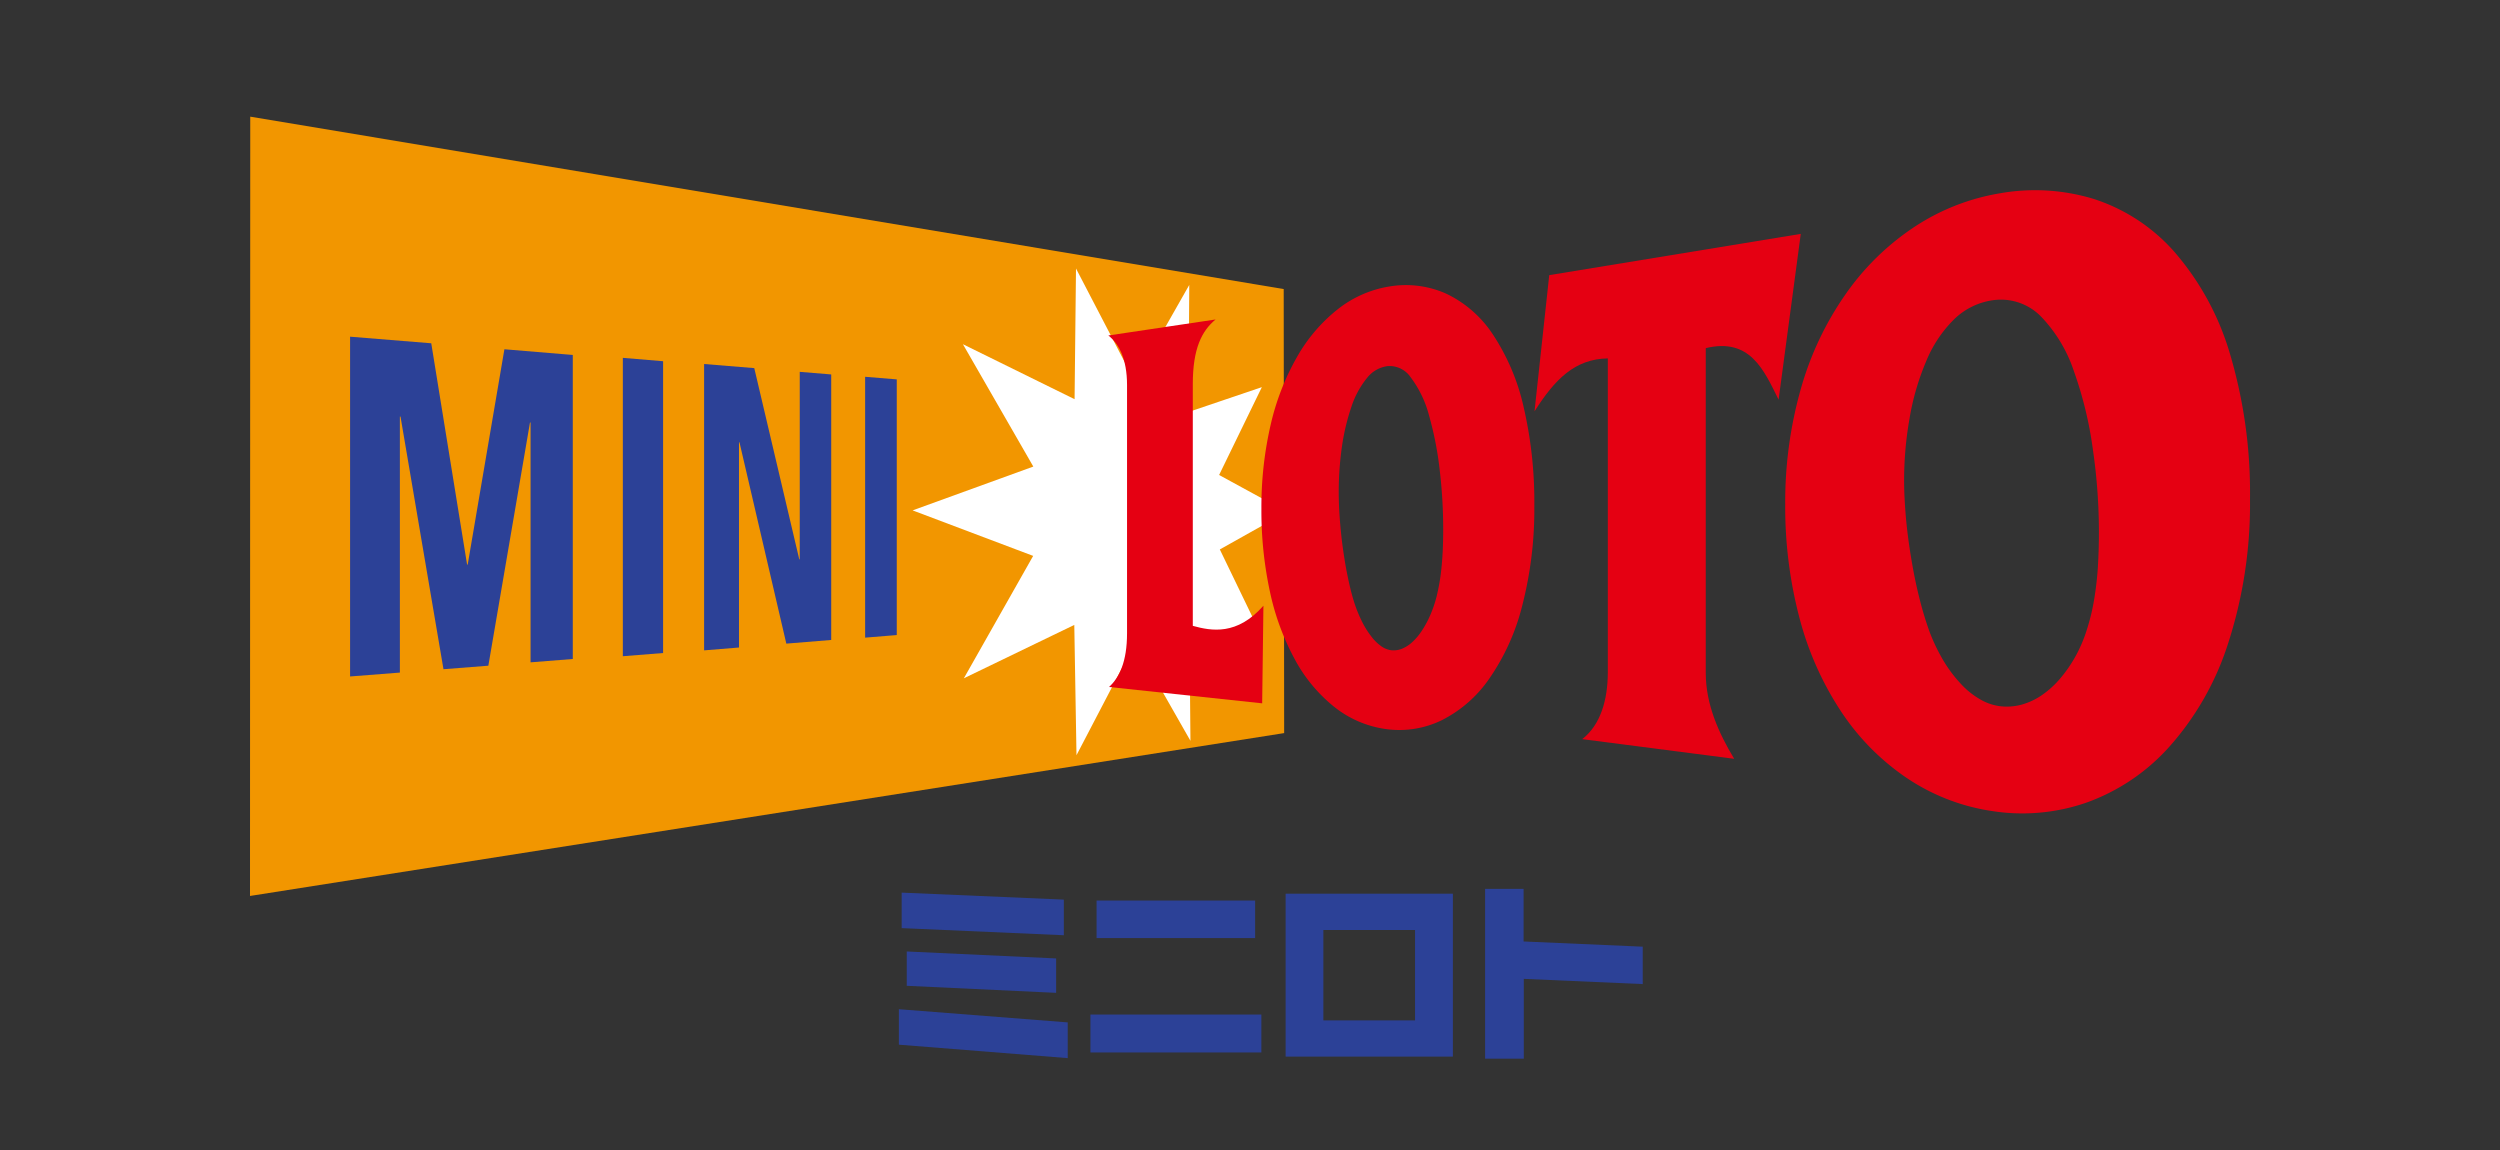<svg id="レイヤー_1" data-name="レイヤー 1" xmlns="http://www.w3.org/2000/svg" viewBox="0 0 400 184">
  <rect x="0" y="0" width="400" height="184" fill="#333333" stroke="none"/>
  <defs>
    <style>
      .cls-1 {
        fill: #2c4197;
      }

      .cls-2 {
        fill: #f29600;
      }

      .cls-3 {
        fill: #fff;
      }

      .cls-4 {
        fill: #e50012;
      }
    </style>
  </defs>
  <title>MINI LOTO</title>
  <g>
    <path class="cls-1" d="M170.213,149.637,144.269,148.5v-5.68l25.944,1.118v5.7Zm-1.233,9.217-23.9-1.125v-5.492l23.9,1.113v5.5Zm-25.157,2.62,27.015,2.111V169.3l-27.015-2.151v-5.676Z"/>
    <path class="cls-1" d="M200.821,150.09h-25.37v-6h25.37v6Zm1,18.3H174.468V162.32h27.351v6.072Z"/>
    <path class="cls-1" d="M232.456,169.057H205.7V142.992h26.76v26.065ZM226.407,148.8h-14.67v14.461h14.67V148.8Z"/>
    <polygon class="cls-1" points="237.616 169.382 237.616 142.214 243.776 142.214 243.776 150.635 262.837 151.469 262.837 157.451 243.808 156.619 243.808 169.382 237.616 169.382 237.616 169.382"/>
    <polygon class="cls-2" points="40 143.353 40.04 18.665 205.392 46.249 205.465 117.295 40 143.353 40 143.353"/>
    <polygon class="cls-3" points="190.471 118.529 190.331 102.909 201.828 101.688 195.172 87.91 205.88 81.905 195.058 75.997 201.895 61.944 190.147 65.923 190.283 45.589 181.538 60.986 172.16 42.96 171.932 63.87 154.066 55.074 165.33 74.651 146.018 81.661 165.306 88.944 154.216 108.528 171.886 99.986 172.239 120.833 181.582 102.928 190.471 118.529 190.471 118.529"/>
    <polygon class="cls-1" points="63.98 107.613 63.98 66.655 64.083 66.661 70.956 107.074 78.135 106.513 84.798 67.602 84.89 67.608 84.89 105.973 91.646 105.438 91.646 56.791 80.704 55.883 74.832 90.338 74.735 90.338 69.001 54.925 56.014 53.87 56.014 108.235 63.98 107.613 63.98 107.613"/>
    <polygon class="cls-1" points="106.095 104.484 106.095 57.794 99.654 57.257 99.654 104.995 106.095 104.484 106.095 104.484"/>
    <polygon class="cls-1" points="118.239 103.601 118.239 70.762 118.317 70.775 125.812 102.98 132.995 102.394 132.995 59.91 127.96 59.496 127.96 89.487 127.883 89.497 120.683 58.899 112.657 58.241 112.657 104.058 118.239 103.601 118.239 103.601"/>
    <polygon class="cls-1" points="143.482 101.608 143.482 60.702 138.421 60.286 138.421 102.023 143.482 101.608 143.482 101.608"/>
    <path class="cls-4" d="M243.724,64.869A34.815,34.815,0,0,0,238.8,53.422a18.4,18.4,0,0,0-7.419-6.44A15.844,15.844,0,0,0,222.4,45.82a17.917,17.917,0,0,0-8.4,3.693,26.135,26.135,0,0,0-6.484,7.612,39.6,39.6,0,0,0-4.191,10.75,58.436,58.436,0,0,0-1.5,13.513A61.273,61.273,0,0,0,203.217,94.8a39.95,39.95,0,0,0,3.946,10.684,24.734,24.734,0,0,0,6.252,7.564,16.968,16.968,0,0,0,8.341,3.605,15.532,15.532,0,0,0,8.889-1.4,20.34,20.34,0,0,0,7.616-6.638,35.557,35.557,0,0,0,5.267-11.6,61.673,61.673,0,0,0,1.963-16.077,67.117,67.117,0,0,0-1.767-16.063Zm-12.9,23.51c-.067,1.293-.176,2.516-.32,3.628a33.685,33.685,0,0,1-.636,3.382,19.645,19.645,0,0,1-1.007,2.983,15.883,15.883,0,0,1-1.426,2.634,9.3,9.3,0,0,1-1.586,1.834,5.5,5.5,0,0,1-1.61.99,3.659,3.659,0,0,1-1.586.216,3.53,3.53,0,0,1-1.623-.628,7.359,7.359,0,0,1-1.678-1.663,13.869,13.869,0,0,1-1.543-2.532,21.041,21.041,0,0,1-1.226-3.135c-.348-1.139-.672-2.465-.969-3.928-.3-1.418-.544-2.936-.761-4.5s-.368-3.095-.485-4.61c-.116-1.538-.172-2.986-.172-4.325a51.652,51.652,0,0,1,.5-7.178,35.361,35.361,0,0,1,1.537-6.481,14.374,14.374,0,0,1,2.525-4.634,4.974,4.974,0,0,1,3.264-1.854,4.069,4.069,0,0,1,3.669,1.767,17.481,17.481,0,0,1,2.97,6.187,53.989,53.989,0,0,1,1.715,8.877,80.347,80.347,0,0,1,.536,9.24c0,1.348-.033,2.573-.085,3.727Z"/>
    <path class="cls-4" d="M356.758,56.492a43.612,43.612,0,0,0-8.86-16.2,29.111,29.111,0,0,0-12.872-8.452,32.165,32.165,0,0,0-15.106-.9,35.326,35.326,0,0,0-13.945,5.587,41.032,41.032,0,0,0-10.823,10.751,50.04,50.04,0,0,0-7,14.872,66.413,66.413,0,0,0-2.516,18.54,69.707,69.707,0,0,0,2.331,18.379,50.237,50.237,0,0,0,6.594,14.751,38.322,38.322,0,0,0,10.435,10.6,33.069,33.069,0,0,0,13.8,5.357,31.275,31.275,0,0,0,14.915-1.317,32.451,32.451,0,0,0,13.231-8.813,45.7,45.7,0,0,0,9.478-16.46A72.348,72.348,0,0,0,360,79.827a77.92,77.92,0,0,0-3.242-23.335ZM335.671,90.558a51.219,51.219,0,0,1-.58,5.184,32.864,32.864,0,0,1-1.142,4.834,23.122,23.122,0,0,1-1.77,4.259,21.738,21.738,0,0,1-2.58,3.761,14.929,14.929,0,0,1-2.944,2.656,10.8,10.8,0,0,1-3.161,1.479,9.032,9.032,0,0,1-3.313.282,8.388,8.388,0,0,1-3.414-1.152,12.988,12.988,0,0,1-3.148-2.576,21.648,21.648,0,0,1-2.736-3.693,30.061,30.061,0,0,1-2.135-4.455,54.681,54.681,0,0,1-1.663-5.508c-.5-1.976-.929-4.089-1.285-6.265-.364-2.159-.648-4.31-.841-6.415-.185-2.128-.3-4.14-.3-5.987a56.693,56.693,0,0,1,.866-9.993,40.258,40.258,0,0,1,2.635-9.1,20.214,20.214,0,0,1,4.467-6.75,11.108,11.108,0,0,1,6.425-3.11,8.978,8.978,0,0,1,7.431,2.559,23.1,23.1,0,0,1,5.332,8.794,61.786,61.786,0,0,1,3.06,12.654,91.7,91.7,0,0,1,.95,13.2c0,1.934-.057,3.673-.157,5.339Z"/>
    <path class="cls-4" d="M177.34,53.676l17.153-2.561c-2.211,1.832-3.645,4.648-3.645,10.345v38.677c2.992.824,7.086,1.566,11.3-3.223l-.2,15.62-24.5-2.616c1.653-1.513,2.878-4.045,2.878-8.6V61.607c0-4.217-1.33-6.637-2.992-7.931Z"/>
    <path class="cls-4" d="M288.122,37.422l-40.243,6.6-2.356,21.791c3.237-5.1,6.454-8.389,11.729-8.469v50.179c0,4.493-1.181,8.489-4.1,10.739l24.32,3.148c-2.5-4.141-4.55-8.735-4.55-13.739V55.7c7.034-1.691,9.265,3.395,11.653,8.252l3.549-26.533Z"/>
  </g>
</svg>
